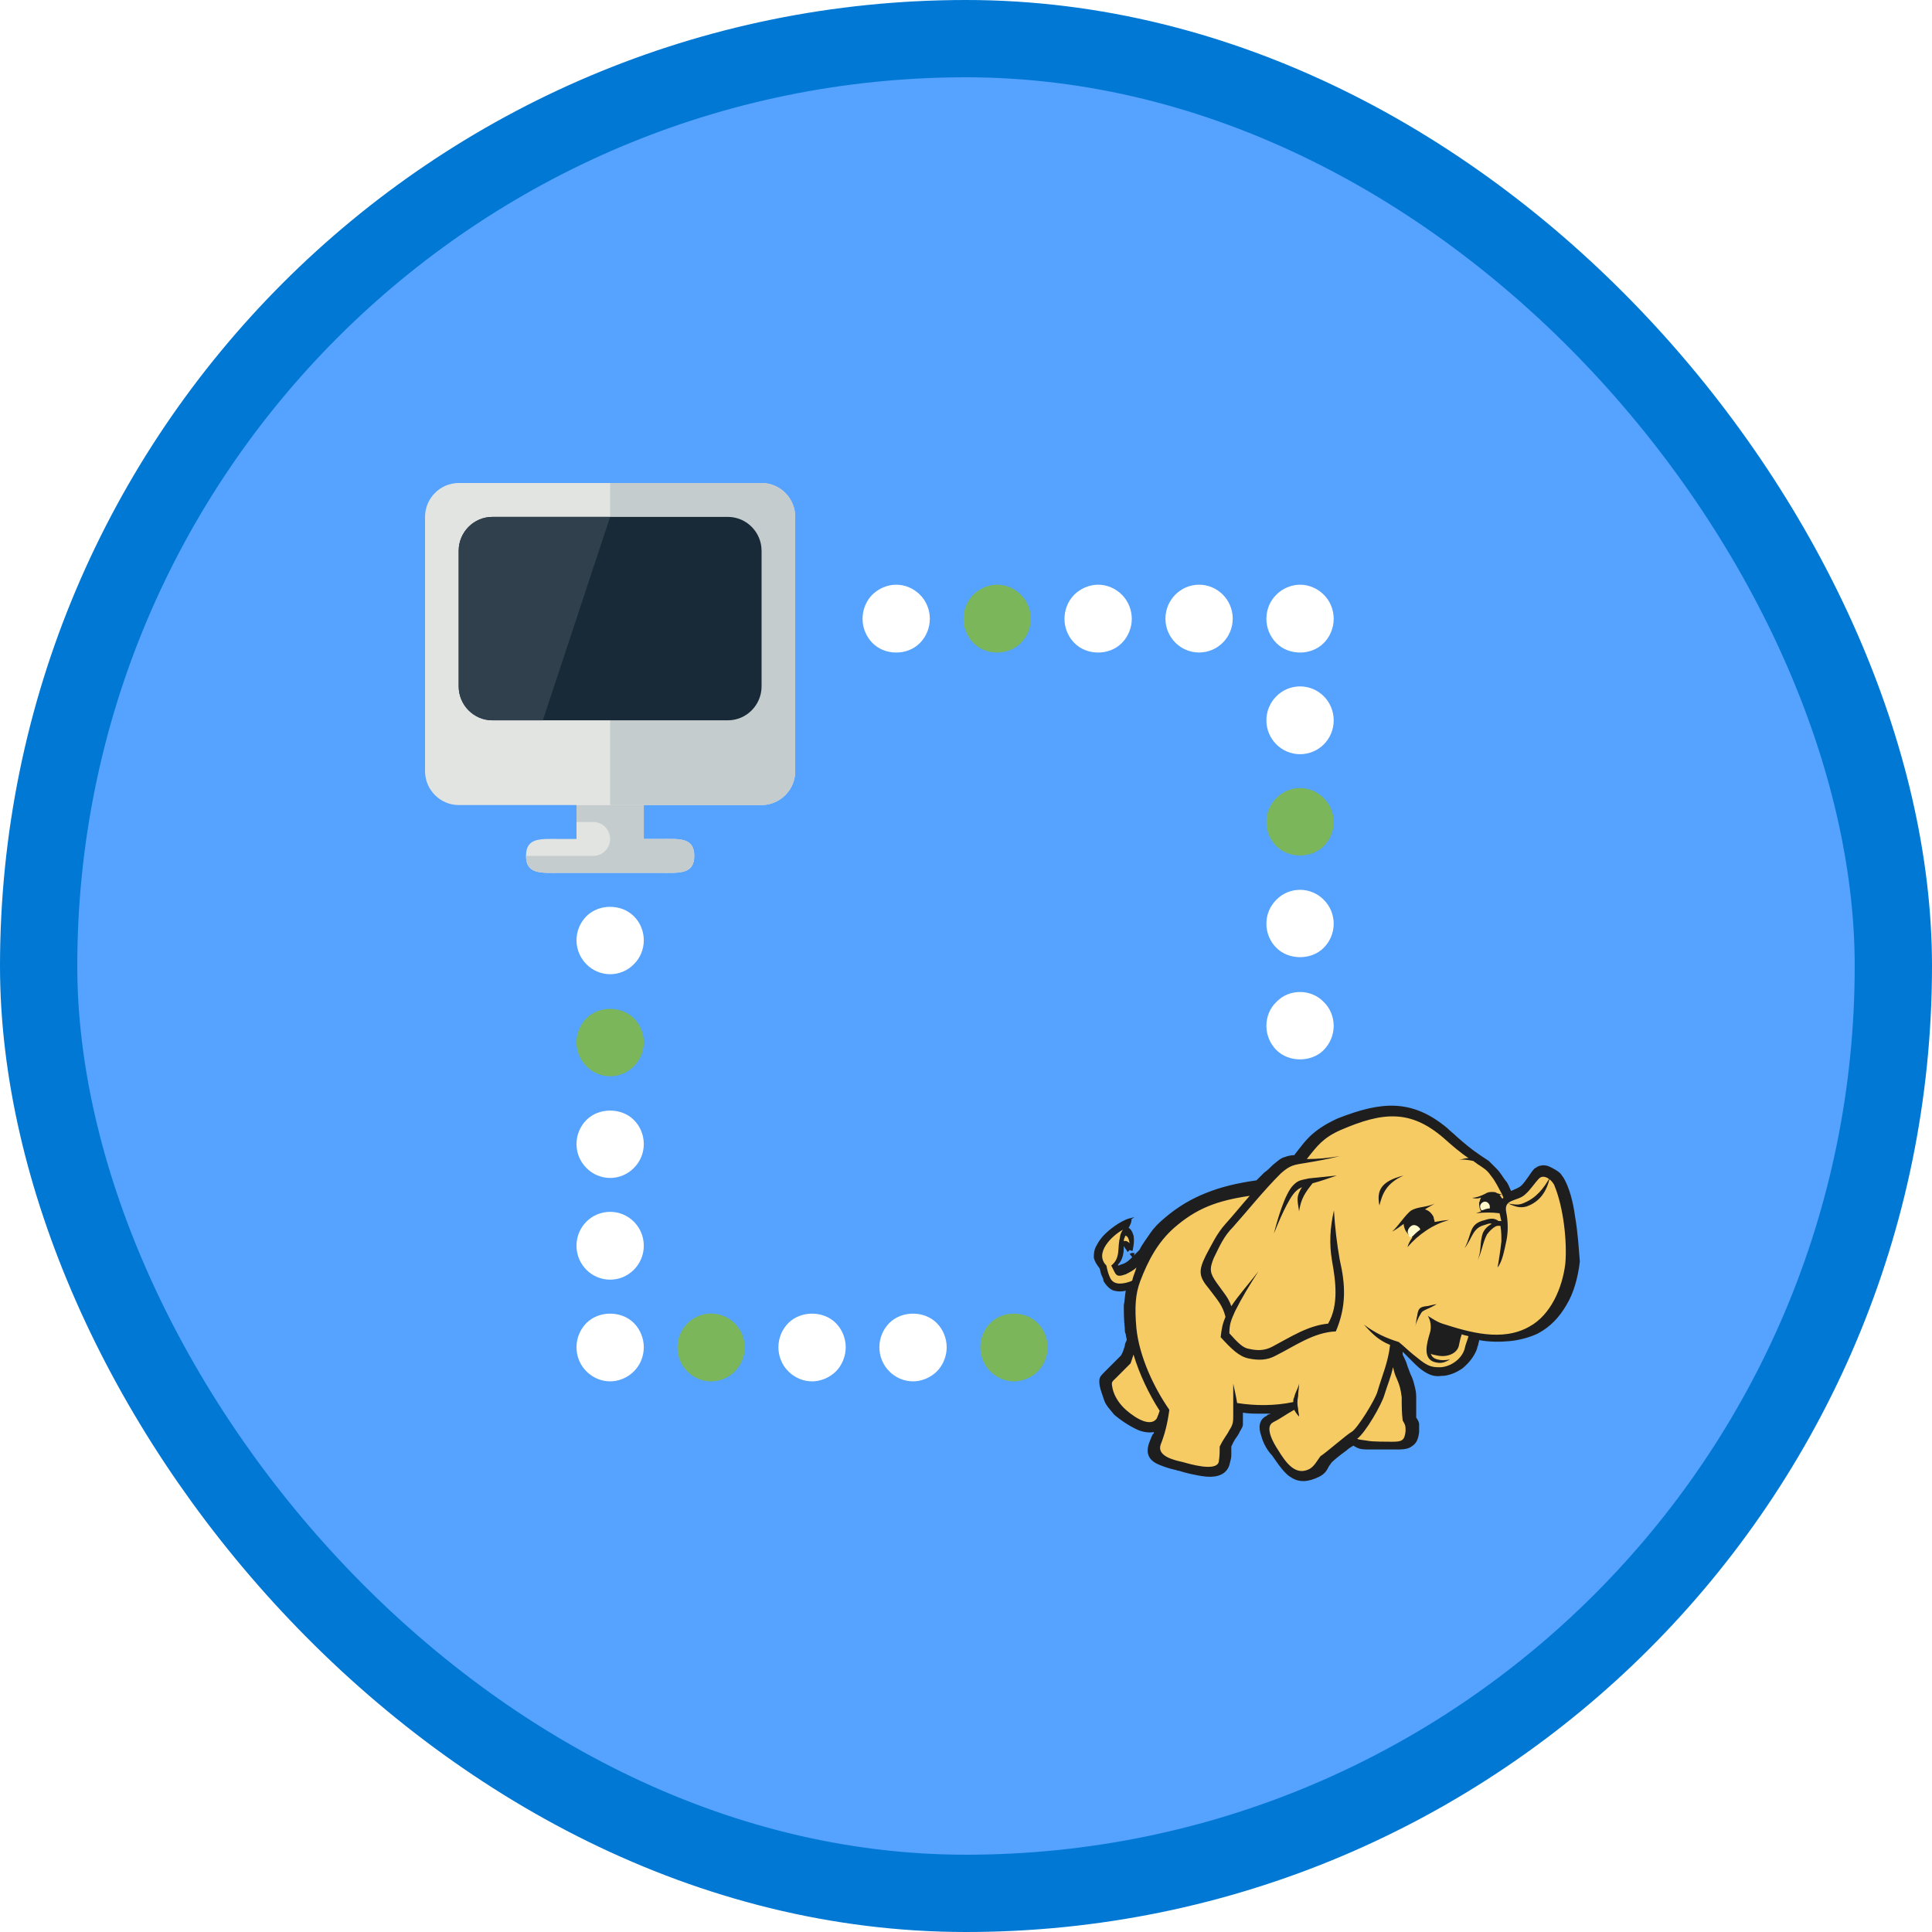 <?xml version="1.0" encoding="UTF-8"?>
<svg width="100px" height="100px" viewBox="0 0 100 100" version="1.1" xmlns="http://www.w3.org/2000/svg" xmlns:xlink="http://www.w3.org/1999/xlink">
    <!-- Generator: Sketch 59 (86127) - https://sketch.com -->
    <title>NA/perform-advanced-streaming-data-transformations-with-hdinsight-spark-and-hdinsight-kafka</title>
    <desc>Created with Sketch.</desc>
    <defs>
        <rect id="path-1" x="0" y="0" width="96" height="96" rx="48"></rect>
        <filter x="-4.1%" y="-4.8%" width="108.2%" height="109.6%" filterUnits="objectBoundingBox" id="filter-3">
            <feOffset dx="0" dy="1" in="SourceAlpha" result="shadowOffsetOuter1"></feOffset>
            <feColorMatrix values="0 0 0 0 0   0 0 0 0 0   0 0 0 0 0  0 0 0 0.098 0" type="matrix" in="shadowOffsetOuter1" result="shadowMatrixOuter1"></feColorMatrix>
            <feMerge>
                <feMergeNode in="shadowMatrixOuter1"></feMergeNode>
                <feMergeNode in="SourceGraphic"></feMergeNode>
            </feMerge>
        </filter>
    </defs>
    <g id="Badges" stroke="none" stroke-width="1" fill="none" fill-rule="evenodd">
        <g id="N/A-52" transform="translate(-50, -1060)">
            <g id="NA/perform-advanced-streaming-data-transformations-with-hdinsight-spark-and-hdinsight-kafka" transform="translate(50, 1060)">
                <g id="Mask" transform="translate(2, 2)">
                    <mask id="mask-2" fill="white">
                        <use xlink:href="#path-1"></use>
                    </mask>
                    <use id="BG" fill="#55A2FF" xlink:href="#path-1"></use>
                    <g id="LAN-Computer" filter="url(#filter-3)" mask="url(#mask-2)">
                        <g transform="translate(20, 22)">
                            <path d="M12.194,18.424 L11.323,18.424 L11.323,16.669 C11.323,15.695 10.542,14.915 9.581,14.915 C8.618,14.915 7.839,15.695 7.839,16.669 L7.839,18.424 L6.968,18.424 C6.005,18.424 5.226,18.327 5.226,19.301 C5.226,20.266 6.005,20.179 6.968,20.179 L12.194,20.179 C13.155,20.179 13.935,20.266 13.935,19.301 C13.935,18.327 13.155,18.424 12.194,18.424" id="Fill-68" fill="#E1E4E1"></path>
                            <path d="M5.226,19.301 C5.228,20.266 6.007,20.179 6.968,20.179 L12.194,20.179 C13.155,20.179 13.935,20.266 13.935,19.301 C13.935,18.327 13.155,18.424 12.194,18.424 L11.323,18.424 L11.323,16.669 C11.323,16.345 11.231,16.046 11.081,15.792 L9.581,15.792 L9.581,16.669 L7.839,16.669 L7.839,17.547 L8.71,17.547 C9.19,17.547 9.581,17.941 9.581,18.424 C9.581,18.907 9.19,19.301 8.71,19.301 L5.226,19.301" id="Fill-69" fill="#C5CCCD"></path>
                            <path d="M19.161,14.915 C19.161,15.88 18.377,16.669 17.419,16.669 L1.742,16.669 C0.784,16.669 0,15.88 0,14.915 L0,1.755 C0,0.79 0.784,0 1.742,0 L17.419,0 C18.377,0 19.161,0.79 19.161,1.755 L19.161,14.915" id="Fill-70" fill="#E1E4E1"></path>
                            <path d="M10.809,43.481 C11.14,43.814 11.323,44.27 11.323,44.735 C11.323,45.2 11.14,45.656 10.809,45.981 C10.486,46.306 10.034,46.499 9.581,46.499 C9.119,46.499 8.675,46.306 8.353,45.981 C8.022,45.656 7.839,45.2 7.839,44.735 C7.839,44.27 8.022,43.814 8.353,43.481 C8.997,42.831 10.164,42.831 10.809,43.481 Z M21.26,43.481 C21.591,43.814 21.774,44.27 21.774,44.735 C21.774,45.191 21.591,45.656 21.269,45.981 C20.938,46.306 20.485,46.499 20.032,46.499 C19.571,46.499 19.126,46.306 18.804,45.981 C18.473,45.656 18.29,45.191 18.29,44.735 C18.29,44.27 18.473,43.814 18.804,43.481 C19.449,42.831 20.616,42.831 21.26,43.481 Z M26.486,43.481 C26.817,43.814 27,44.27 27,44.735 C27,45.191 26.817,45.656 26.495,45.981 C26.164,46.306 25.711,46.499 25.258,46.499 C24.796,46.499 24.352,46.306 24.03,45.981 C23.699,45.656 23.516,45.191 23.516,44.735 C23.516,44.27 23.699,43.814 24.03,43.481 C24.675,42.831 25.842,42.831 26.486,43.481 Z M9.581,37.725 C10.539,37.725 11.323,38.506 11.323,39.48 C11.323,40.445 10.539,41.235 9.581,41.235 C8.614,41.235 7.839,40.445 7.839,39.48 C7.839,38.506 8.614,37.725 9.581,37.725 Z M10.809,32.97 C11.14,33.295 11.323,33.751 11.323,34.216 C11.323,34.681 11.14,35.128 10.809,35.453 C10.486,35.786 10.042,35.971 9.581,35.971 C9.128,35.971 8.675,35.786 8.353,35.453 C8.022,35.128 7.839,34.672 7.839,34.216 C7.839,33.751 8.022,33.304 8.353,32.97 C8.997,32.321 10.164,32.321 10.809,32.97 Z M45.29,26.346 C45.743,26.346 46.196,26.522 46.518,26.864 C46.849,27.18 47.032,27.645 47.032,28.101 C47.032,28.557 46.849,29.005 46.518,29.347 C45.874,29.996 44.707,29.996 44.062,29.347 C43.731,29.013 43.548,28.557 43.548,28.101 C43.548,27.627 43.731,27.18 44.062,26.864 C44.385,26.522 44.829,26.346 45.29,26.346 Z M10.809,22.425 C11.14,22.749 11.323,23.205 11.323,23.67 C11.323,24.135 11.14,24.583 10.809,24.907 C10.486,25.241 10.042,25.425 9.581,25.425 C9.128,25.425 8.675,25.241 8.353,24.907 C8.022,24.583 7.839,24.118 7.839,23.67 C7.839,23.205 8.022,22.758 8.353,22.425 C8.997,21.775 10.164,21.775 10.809,22.425 Z M45.29,21.056 C45.743,21.056 46.196,21.24 46.518,21.574 C46.849,21.898 47.032,22.354 47.032,22.811 C47.032,23.276 46.849,23.723 46.518,24.056 C45.874,24.706 44.707,24.706 44.062,24.056 C43.731,23.732 43.548,23.276 43.548,22.811 C43.548,22.346 43.731,21.898 44.062,21.574 C44.385,21.24 44.829,21.056 45.29,21.056 Z M45.29,10.528 C46.257,10.528 47.032,11.318 47.032,12.283 C47.032,13.257 46.257,14.037 45.29,14.037 C44.332,14.037 43.548,13.257 43.548,12.283 C43.548,11.318 44.332,10.528 45.29,10.528 Z M45.29,5.264 C45.752,5.264 46.196,5.457 46.518,5.782 C46.849,6.106 47.032,6.562 47.032,7.027 C47.032,7.492 46.849,7.949 46.518,8.282 C45.874,8.94 44.707,8.94 44.062,8.282 C43.731,7.949 43.548,7.492 43.548,7.027 C43.548,6.562 43.731,6.106 44.062,5.782 C44.385,5.457 44.837,5.264 45.29,5.264 Z M40.065,5.264 C41.023,5.264 41.806,6.054 41.806,7.019 C41.806,7.993 41.023,8.773 40.065,8.773 C39.106,8.773 38.323,7.993 38.323,7.019 C38.323,6.054 39.106,5.264 40.065,5.264 Z M34.839,5.264 C35.3,5.264 35.745,5.457 36.067,5.782 C36.398,6.106 36.581,6.571 36.581,7.027 C36.581,7.492 36.398,7.949 36.067,8.282 C35.422,8.94 34.255,8.94 33.611,8.282 C33.28,7.949 33.097,7.492 33.097,7.027 C33.097,6.571 33.28,6.106 33.602,5.782 C33.933,5.457 34.386,5.264 34.839,5.264 Z M24.387,5.264 C24.849,5.264 25.293,5.457 25.615,5.782 C25.946,6.106 26.129,6.571 26.129,7.027 C26.129,7.492 25.946,7.949 25.615,8.282 C24.971,8.94 23.804,8.94 23.159,8.282 C22.828,7.949 22.645,7.492 22.645,7.027 C22.645,6.571 22.828,6.106 23.15,5.782 C23.481,5.457 23.934,5.264 24.387,5.264 Z" id="Combined-Shape" fill="#FFFFFF"></path>
                            <g id="HD-Insight" stroke-width="1" fill="none" transform="translate(34.616, 31.985)">
                                <polygon id="Path" fill="#F7CB64" points="8.619 4.51 6.865 4.811 5.312 5.512 3.959 6.364 2.656 7.918 1.954 8.669 1.253 8.92 1.052 8.469 1.403 8.018 1.453 7.366 1.704 7.366 1.904 7.567 1.854 6.915 1.604 6.715 1.604 6.464 1.002 6.815 0.401 7.467 0.301 8.068 0.551 8.569 0.752 9.371 1.203 9.571 1.704 9.571 2.155 9.271 1.854 10.824 2.155 12.528 1.804 13.33 0.752 14.482 0.902 15.234 1.453 16.036 2.405 16.687 2.957 16.788 3.508 16.788 3.157 18.291 4.46 18.842 6.114 19.043 6.665 18.642 6.715 17.69 7.366 16.637 7.417 15.785 8.92 15.936 10.323 15.785 8.92 16.637 9.171 17.639 10.022 19.043 10.924 19.393 11.576 19.143 11.877 18.541 13.33 17.439 13.631 17.69 15.886 17.79 16.337 17.389 16.387 16.737 16.236 16.487 16.136 14.733 15.384 13.23 15.485 12.528 15.936 12.779 17.239 13.981 17.84 14.031 18.541 13.731 19.243 13.23 19.594 12.077 21.598 12.227 22.851 11.726 23.853 10.824 24.555 9.471 24.755 7.868 24.605 6.064 24.204 4.41 23.803 3.859 23.252 3.708 22.3 4.761 21.448 5.061 20.696 3.809 19.945 3.107 19.494 2.856 17.89 1.453 16.537 0.752 15.234 0.651 13.681 0.902 12.328 1.403 11.426 2.155 10.674 3.057 9.922 3.257"></polygon>
                                <polygon id="Path" fill="#1E1E1E" points="1.854 7.918 2.055 8.168 2.105 7.868 1.954 7.868"></polygon>
                                <path d="M24.906,5.963 C24.806,5.212 24.605,4.46 24.304,3.959 C24.254,3.909 24.204,3.809 24.154,3.758 C24.004,3.608 23.803,3.508 23.603,3.408 C23.402,3.307 23.152,3.307 22.951,3.408 C22.901,3.458 22.851,3.458 22.801,3.508 C22.701,3.608 22.601,3.758 22.5,3.909 C22.4,4.059 22.25,4.26 22.15,4.36 C21.999,4.51 21.799,4.56 21.598,4.66 C21.498,4.46 21.448,4.26 21.298,4.109 C21.147,3.909 21.047,3.708 20.847,3.508 C20.696,3.358 20.596,3.257 20.446,3.107 C20.295,3.007 20.145,2.907 19.995,2.806 C19.544,2.506 19.193,2.205 18.792,1.854 C18.642,1.704 18.441,1.553 18.291,1.403 C17.389,0.651 16.537,0.301 15.635,0.251 C14.733,0.2 13.781,0.451 12.628,0.902 C12.077,1.153 11.676,1.403 11.325,1.704 C10.975,2.004 10.724,2.355 10.373,2.806 C10.173,2.806 10.022,2.856 9.872,2.907 C9.672,2.957 9.521,3.107 9.271,3.307 C9.12,3.458 8.97,3.608 8.82,3.708 L8.82,3.708 C8.669,3.859 8.569,3.959 8.419,4.109 C7.366,4.26 6.565,4.46 5.813,4.761 C5.061,5.061 4.36,5.462 3.658,6.064 C3.358,6.314 3.107,6.565 2.907,6.865 C2.706,7.166 2.506,7.417 2.355,7.717 C2.205,7.868 2.055,8.018 1.904,8.168 C1.754,8.319 1.604,8.419 1.403,8.469 L1.403,8.469 C1.303,8.519 1.253,8.519 1.253,8.519 C1.253,8.519 1.253,8.469 1.253,8.469 C1.503,8.218 1.553,7.868 1.553,7.517 C1.604,7.567 1.604,7.617 1.654,7.667 C1.704,7.717 1.704,7.767 1.754,7.817 L1.854,7.717 L2.004,7.767 C2.055,7.517 2.105,7.266 2.055,6.966 C2.004,6.815 1.954,6.665 1.804,6.565 C1.804,6.515 1.854,6.515 1.854,6.464 C1.904,6.364 1.954,6.264 1.954,6.114 L1.854,6.064 L1.854,6.064 L1.954,6.114 L2.105,6.013 L1.904,6.064 C1.604,6.114 1.002,6.464 0.551,6.915 C0.401,7.066 0.251,7.266 0.15,7.467 C0,7.717 0,7.918 0,8.118 C0.05,8.319 0.15,8.469 0.301,8.669 C0.351,8.82 0.351,8.92 0.401,9.02 C0.451,9.12 0.501,9.221 0.501,9.321 C0.651,9.571 0.852,9.772 1.052,9.822 C1.253,9.872 1.453,9.872 1.654,9.822 C1.604,10.073 1.604,10.323 1.553,10.574 C1.553,10.924 1.553,11.325 1.604,11.776 C1.604,11.877 1.604,11.977 1.654,12.077 C1.654,12.177 1.704,12.277 1.704,12.378 C1.654,12.478 1.604,12.578 1.604,12.678 C1.553,12.829 1.503,13.029 1.403,13.179 C1.253,13.33 1.153,13.43 1.002,13.58 C0.902,13.681 0.752,13.831 0.651,13.931 C0.651,13.931 0.601,13.981 0.551,14.031 C0.301,14.282 0.251,14.332 0.301,14.733 C0.351,14.984 0.451,15.234 0.551,15.535 C0.651,15.785 0.852,15.986 1.052,16.236 C1.403,16.537 1.854,16.838 2.305,17.038 C2.556,17.138 2.856,17.188 3.107,17.138 C3.107,17.188 3.107,17.239 3.057,17.239 C3.007,17.339 2.957,17.439 2.907,17.589 C2.606,18.291 2.907,18.642 3.408,18.842 C3.658,18.942 3.959,19.043 4.209,19.093 C4.26,19.093 4.31,19.143 4.41,19.143 C4.711,19.243 5.312,19.393 5.813,19.444 C6.364,19.494 6.865,19.343 7.016,18.842 C7.066,18.642 7.116,18.491 7.116,18.341 C7.116,18.191 7.116,18.04 7.116,17.89 C7.266,17.539 7.366,17.439 7.467,17.289 C7.467,17.239 7.517,17.239 7.517,17.188 C7.617,16.988 7.717,16.888 7.717,16.737 C7.717,16.587 7.717,16.437 7.717,16.236 C7.717,16.236 7.717,16.186 7.717,16.136 C8.018,16.186 8.369,16.186 8.669,16.186 C8.82,16.186 8.97,16.186 9.171,16.186 C9.12,16.186 9.07,16.236 9.02,16.236 C9.02,16.236 8.97,16.236 8.97,16.286 C8.519,16.487 8.519,16.938 8.669,17.339 C8.77,17.74 9.02,18.141 9.221,18.341 C9.571,18.842 9.872,19.293 10.223,19.494 C10.624,19.744 11.075,19.744 11.676,19.444 C11.977,19.293 12.077,19.093 12.177,18.892 C12.227,18.842 12.277,18.742 12.328,18.692 C12.428,18.592 12.728,18.341 13.079,18.09 C13.179,17.99 13.28,17.94 13.43,17.84 C13.53,17.89 13.58,17.94 13.731,17.99 C13.881,18.04 14.082,18.04 14.282,18.04 C14.432,18.04 14.984,18.04 15.334,18.04 C15.435,18.04 15.535,18.04 15.585,18.04 C15.936,18.04 16.236,18.04 16.437,17.89 C16.687,17.74 16.788,17.539 16.838,17.138 C16.838,16.938 16.838,16.838 16.838,16.737 C16.838,16.637 16.788,16.537 16.687,16.387 C16.687,16.186 16.687,16.036 16.687,15.835 C16.687,15.635 16.687,15.435 16.687,15.284 C16.687,15.084 16.637,14.883 16.587,14.683 C16.537,14.482 16.487,14.332 16.387,14.132 C16.337,13.981 16.286,13.881 16.236,13.731 L16.136,13.781 L16.136,13.781 L16.236,13.731 L16.236,13.731 C16.186,13.53 16.086,13.33 15.986,13.129 C15.986,13.079 15.986,13.029 15.986,12.979 C16.036,13.029 16.136,13.129 16.186,13.179 L16.487,13.48 C16.687,13.681 16.888,13.881 17.138,14.031 C17.389,14.182 17.639,14.282 17.99,14.232 C18.341,14.232 18.742,14.082 19.093,13.831 C19.393,13.58 19.644,13.28 19.794,12.929 C19.844,12.829 19.844,12.728 19.895,12.628 C19.895,12.528 19.945,12.478 19.945,12.378 C20.446,12.478 21.047,12.478 21.548,12.428 C22.049,12.378 22.601,12.227 23.001,12.027 C23.653,11.676 24.104,11.175 24.455,10.574 L24.455,10.574 C24.856,9.922 25.056,9.12 25.156,8.319 C25.106,7.717 25.056,6.815 24.906,5.963 Z M17.389,12.027 C17.239,12.528 16.988,13.38 17.69,13.53 C17.94,13.58 18.09,13.58 18.441,13.38 C18.141,13.43 17.99,13.43 17.79,13.38 C17.589,13.33 17.489,13.23 17.439,13.079 C17.489,13.129 17.589,13.129 17.79,13.179 C18.291,13.28 18.792,13.079 18.892,12.678 C18.942,12.478 18.942,12.378 19.043,12.077 C19.143,12.127 19.243,12.127 19.393,12.177 C19.343,12.378 19.243,12.578 19.193,12.829 C19.043,13.38 18.391,13.831 17.79,13.781 C17.239,13.781 16.938,13.43 16.537,13.129 C16.286,12.929 16.036,12.678 15.785,12.478 C15.134,12.277 14.583,12.027 13.981,11.576 C14.432,12.077 14.733,12.378 15.334,12.628 C15.234,13.53 14.933,14.182 14.683,15.034 C14.583,15.435 13.631,16.988 13.33,17.138 C13.129,17.239 11.977,18.241 11.726,18.391 C11.576,18.592 11.426,18.892 11.175,19.043 C10.423,19.444 9.922,18.692 9.521,18.04 C9.321,17.74 8.82,16.888 9.271,16.637 C9.672,16.437 9.922,16.236 10.373,15.986 C10.423,16.086 10.524,16.236 10.624,16.337 C10.624,16.186 10.574,16.086 10.574,15.936 C10.524,15.685 10.524,15.535 10.574,15.284 C10.574,15.084 10.624,14.833 10.624,14.633 C10.574,14.883 10.423,15.084 10.373,15.334 C10.323,15.435 10.323,15.485 10.323,15.585 C9.371,15.785 8.369,15.785 7.417,15.635 C7.366,15.284 7.266,14.883 7.216,14.633 C7.216,14.933 7.216,15.785 7.216,16.236 C7.216,16.587 7.216,16.737 7.016,17.038 C6.865,17.339 6.765,17.389 6.515,17.89 C6.515,18.191 6.515,18.391 6.464,18.692 C6.314,19.193 4.961,18.792 4.61,18.692 C4.159,18.592 3.257,18.391 3.458,17.79 C3.658,17.289 3.809,16.737 3.909,15.986 C3.107,14.833 2.355,13.23 2.205,11.776 C2.105,10.674 2.155,9.972 2.405,9.321 C2.806,8.269 3.307,7.316 4.159,6.565 C5.312,5.562 6.364,5.162 8.068,4.911 C7.667,5.362 7.266,5.863 6.815,6.364 C6.364,6.865 6.114,7.417 5.813,7.968 C5.412,8.77 5.412,9.07 5.963,9.722 C6.414,10.323 6.665,10.574 6.815,11.175 C6.665,11.526 6.615,11.776 6.565,12.227 C7.116,12.829 7.517,13.23 8.018,13.33 C8.519,13.43 8.97,13.43 9.421,13.179 C10.423,12.678 11.375,11.977 12.528,11.927 C13.079,10.624 13.029,9.521 12.728,8.218 C12.578,7.366 12.478,6.515 12.428,5.663 C12.227,6.565 12.177,7.366 12.328,8.269 C12.528,9.371 12.678,10.574 12.127,11.526 C11.075,11.626 10.173,12.227 9.221,12.728 C8.82,12.929 8.469,12.929 8.018,12.829 C7.717,12.779 7.467,12.528 7.016,12.027 C7.016,11.526 7.116,11.325 7.316,10.874 C7.667,10.173 8.068,9.521 8.519,8.82 C8.018,9.471 7.517,10.022 7.116,10.624 C6.966,10.173 6.715,9.922 6.364,9.421 C6.013,8.92 5.963,8.72 6.214,8.118 C6.515,7.517 6.715,7.016 7.216,6.515 C8.018,5.613 8.77,4.66 9.672,3.758 C10.173,3.307 10.373,3.307 10.975,3.207 C11.576,3.107 12.127,3.007 12.728,2.856 C12.127,2.957 11.576,3.007 11.025,3.007 C11.025,3.007 11.025,3.007 11.025,3.007 C11.576,2.305 11.877,1.904 12.779,1.503 C14.984,0.551 16.387,0.451 18.09,1.904 C18.541,2.305 18.942,2.656 19.393,2.957 C19.243,2.957 19.093,3.007 18.892,3.057 C19.143,3.007 19.393,3.057 19.644,3.107 C19.694,3.157 19.794,3.207 19.844,3.257 C20.145,3.458 20.346,3.558 20.546,3.859 C20.797,4.159 20.947,4.51 21.147,4.861 C21.047,4.811 20.947,4.811 20.847,4.761 C20.797,4.711 20.696,4.711 20.646,4.711 C20.496,4.711 20.396,4.711 20.245,4.811 C20.245,4.811 20.245,4.811 20.245,4.811 C20.045,4.911 19.794,5.011 19.594,5.011 C19.694,5.061 19.895,5.061 19.995,5.011 C19.995,5.011 20.045,5.011 20.045,5.011 C19.995,5.061 19.995,5.162 19.945,5.262 C19.945,5.362 19.945,5.512 19.995,5.613 C19.995,5.613 19.995,5.613 19.995,5.613 C19.995,5.663 20.045,5.663 20.045,5.713 C19.945,5.763 19.895,5.763 19.794,5.813 C20.195,5.763 20.596,5.763 20.997,5.813 C21.047,5.963 21.047,6.064 21.097,6.214 C21.047,6.214 20.997,6.214 20.947,6.214 C20.947,6.214 20.947,6.214 20.947,6.214 C20.746,6.064 20.546,6.064 20.245,6.164 C19.393,6.364 19.594,6.865 19.193,7.617 C19.594,7.116 19.594,6.565 20.245,6.414 C20.396,6.364 20.496,6.314 20.596,6.364 C20.396,6.464 20.245,6.615 20.145,6.815 C19.945,7.366 20.095,7.767 19.844,8.269 C20.095,7.817 20.095,7.417 20.346,6.915 C20.446,6.765 20.746,6.464 20.897,6.464 C20.947,6.464 20.997,6.464 21.047,6.464 C21.097,6.765 21.097,7.066 21.097,7.266 C21.047,7.717 20.947,8.369 20.897,8.619 C21.147,8.319 21.248,7.717 21.348,7.266 C21.448,6.815 21.448,6.264 21.348,5.763 C21.197,5.061 21.899,5.212 22.3,4.861 C22.601,4.61 22.801,4.26 23.052,4.009 C23.302,3.758 23.753,4.109 23.853,4.41 C24.304,5.512 24.505,7.266 24.405,8.419 C24.254,9.672 23.653,11.075 22.55,11.676 C21.147,12.478 19.444,11.977 18.04,11.526 C17.74,11.426 17.539,11.275 17.289,11.125 C17.439,11.375 17.489,11.726 17.389,12.027 Z M16.136,17.088 C16.086,17.589 15.936,17.639 15.435,17.639 C15.234,17.639 14.382,17.639 14.182,17.589 C13.881,17.539 13.731,17.539 13.631,17.489 C14.082,17.138 14.883,15.735 15.034,15.234 C15.184,14.733 15.384,14.282 15.485,13.781 C15.535,13.981 15.585,14.182 15.685,14.382 C15.835,14.733 15.886,14.933 15.936,15.334 C15.936,15.735 15.936,16.136 15.986,16.537 C16.136,16.788 16.136,16.838 16.136,17.088 Z M1.503,6.665 C1.403,6.815 1.353,6.966 1.353,7.066 C1.203,7.617 1.403,8.118 0.902,8.519 C1.153,8.97 1.102,9.171 1.654,8.97 C1.854,8.87 2.055,8.77 2.205,8.619 C2.155,8.82 2.055,9.02 2.004,9.221 C2.004,9.271 2.004,9.271 1.954,9.321 C1.553,9.471 1.052,9.571 0.852,9.171 C0.752,8.97 0.702,8.77 0.651,8.519 C2.77555756e-16,7.868 0.952,6.966 1.503,6.665 Z M1.553,7.266 C1.553,7.216 1.553,7.116 1.604,7.066 C1.604,7.016 1.604,7.016 1.654,6.966 C1.804,7.066 1.804,7.166 1.854,7.366 C1.754,7.266 1.654,7.216 1.553,7.266 Z M2.055,13.129 C2.355,14.132 2.856,15.184 3.408,16.036 C3.408,16.036 3.408,16.036 3.408,16.036 C3.358,16.186 3.307,16.337 3.257,16.437 C2.856,16.988 1.854,16.186 1.553,15.886 C1.203,15.535 1.002,15.134 0.952,14.783 C0.902,14.533 0.952,14.533 1.153,14.332 C1.403,14.082 1.654,13.831 1.904,13.58 C1.954,13.43 2.004,13.28 2.055,13.129 Z M21.147,4.861 C21.147,4.911 21.197,4.961 21.197,5.011 C21.197,5.011 21.147,5.061 21.147,5.061 C21.097,5.011 21.047,4.911 20.997,4.861 C21.047,4.861 21.097,4.861 21.147,4.861 Z" id="Shape" fill="#1E1E1E" fill-rule="nonzero"></path>
                                <path d="M22.4,5.462 C23.102,5.212 23.452,4.66 23.603,3.959 C23.302,4.51 22.901,5.011 22.3,5.262 C21.999,5.412 21.799,5.362 21.448,5.312 C21.799,5.462 22.049,5.562 22.4,5.462 Z" id="Path" fill="#1E1E1E"></path>
                                <path d="M18.391,6.164 C18.191,6.164 17.94,6.214 17.639,6.264 C17.639,6.164 17.589,6.114 17.589,6.013 C17.489,5.813 17.339,5.663 17.138,5.613 C17.289,5.512 17.489,5.412 17.639,5.312 C17.239,5.512 16.788,5.462 16.437,5.663 C16.136,5.863 15.735,6.515 15.435,6.765 C15.635,6.665 15.835,6.515 16.036,6.364 C16.036,6.464 16.086,6.615 16.136,6.715 C16.236,6.865 16.337,7.016 16.487,7.066 C16.387,7.216 16.286,7.366 16.236,7.567 C16.788,6.915 17.589,6.364 18.391,6.164 Z" id="Path" fill="#1E1E1E"></path>
                                <path d="M14.783,5.412 C14.933,4.811 15.134,4.26 16.036,3.859 C14.833,4.159 14.633,4.66 14.783,5.412 Z" id="Path" fill="#1E1E1E"></path>
                                <path d="M16.737,11.125 C16.687,11.275 16.687,11.526 16.637,11.676 C16.687,11.476 16.788,11.225 16.888,11.075 C16.988,10.874 17.038,10.874 17.239,10.774 C17.389,10.724 17.639,10.574 17.74,10.524 C17.589,10.524 17.339,10.624 17.188,10.624 C16.838,10.674 16.788,10.774 16.737,11.125 Z" id="Path" fill="#1E1E1E"></path>
                                <path d="M10.323,4.36 C9.872,4.811 9.471,6.264 9.321,6.865 C9.521,6.364 10.073,5.011 10.473,4.66 C10.574,4.56 10.674,4.51 10.774,4.46 C10.473,4.961 10.524,5.061 10.624,5.713 C10.724,5.061 10.924,4.761 11.325,4.26 C11.726,4.159 12.127,4.009 12.578,3.859 C12.077,3.909 11.626,3.959 11.125,4.009 C10.674,4.109 10.574,4.109 10.323,4.36 Z" id="Path" fill="#1E1E1E"></path>
                                <path d="M16.286,6.915 C16.186,6.765 16.286,6.565 16.437,6.464 C16.587,6.364 16.788,6.464 16.888,6.615 C16.888,6.615 16.888,6.665 16.888,6.665 C16.737,6.765 16.587,6.915 16.437,7.066 C16.387,7.066 16.286,7.016 16.286,6.915" id="Path" fill="#FFFACB"></path>
                                <path d="M19.995,5.462 C19.995,5.312 20.145,5.212 20.245,5.212 C20.396,5.212 20.496,5.362 20.496,5.462 C20.496,5.512 20.496,5.512 20.496,5.562 C20.346,5.562 20.245,5.613 20.095,5.663 C20.045,5.663 19.995,5.562 19.995,5.462" id="Path" fill="#FFFACB"></path>
                            </g>
                            <path d="M14.806,42.989 C15.765,42.989 16.548,43.77 16.548,44.744 C16.548,45.709 15.765,46.499 14.806,46.499 C13.848,46.499 13.065,45.709 13.065,44.744 C13.065,43.77 13.848,42.989 14.806,42.989 Z M31.712,43.481 C32.043,43.814 32.226,44.27 32.226,44.735 C32.226,45.191 32.043,45.656 31.721,45.981 C31.39,46.306 30.937,46.499 30.484,46.499 C30.022,46.499 29.578,46.306 29.256,45.981 C28.925,45.656 28.742,45.191 28.742,44.735 C28.742,44.27 28.925,43.814 29.256,43.481 C29.9,42.831 31.067,42.831 31.712,43.481 Z M10.809,27.706 C11.14,28.031 11.323,28.487 11.323,28.952 C11.323,29.417 11.14,29.864 10.809,30.189 C10.486,30.522 10.042,30.707 9.581,30.707 C9.128,30.707 8.675,30.522 8.353,30.189 C8.022,29.864 7.839,29.408 7.839,28.952 C7.839,28.487 8.022,28.04 8.353,27.706 C8.997,27.057 10.164,27.057 10.809,27.706 Z M45.29,15.792 C45.743,15.792 46.196,15.976 46.518,16.31 C46.849,16.634 47.032,17.09 47.032,17.547 C47.032,18.012 46.849,18.459 46.518,18.792 C45.874,19.442 44.707,19.442 44.062,18.792 C43.731,18.468 43.548,18.012 43.548,17.547 C43.548,17.082 43.731,16.634 44.062,16.31 C44.385,15.976 44.829,15.792 45.29,15.792 Z M29.613,5.264 C30.075,5.264 30.519,5.457 30.841,5.782 C31.172,6.106 31.355,6.571 31.355,7.027 C31.355,7.492 31.172,7.949 30.841,8.282 C30.196,8.94 29.029,8.94 28.385,8.282 C28.054,7.949 27.871,7.492 27.871,7.027 C27.871,6.571 28.054,6.106 28.376,5.782 C28.707,5.457 29.16,5.264 29.613,5.264 Z" id="Fill-87" fill="#7CB65A"></path>
                            <path d="M17.419,16.669 C18.377,16.669 19.161,15.88 19.161,14.915 L19.161,1.755 C19.161,0.79 18.377,0 17.419,0 L9.581,0 L9.581,16.669 L17.419,16.669" id="Fill-89" fill="#C5CCCD"></path>
                            <path d="M17.419,10.528 C17.419,11.493 16.635,12.283 15.677,12.283 L3.484,12.283 C2.526,12.283 1.742,11.493 1.742,10.528 L1.742,3.509 C1.742,2.544 2.526,1.755 3.484,1.755 L15.677,1.755 C16.635,1.755 17.419,2.544 17.419,3.509 L17.419,10.528" id="Fill-90" fill="#182A37"></path>
                            <path d="M3.484,1.755 L9.581,1.755 L6.097,12.283 L3.484,12.283 C2.526,12.283 1.742,11.493 1.742,10.528 L1.742,3.509 C1.742,2.544 2.526,1.755 3.484,1.755" id="Fill-91" fill="#30404D"></path>
                        </g>
                    </g>
                </g>
                <g id="Azure-Border" stroke="#0078D4" stroke-width="4">
                    <rect x="2" y="2" width="96" height="96" rx="48"></rect>
                </g>
            </g>
        </g>
    </g>
</svg>